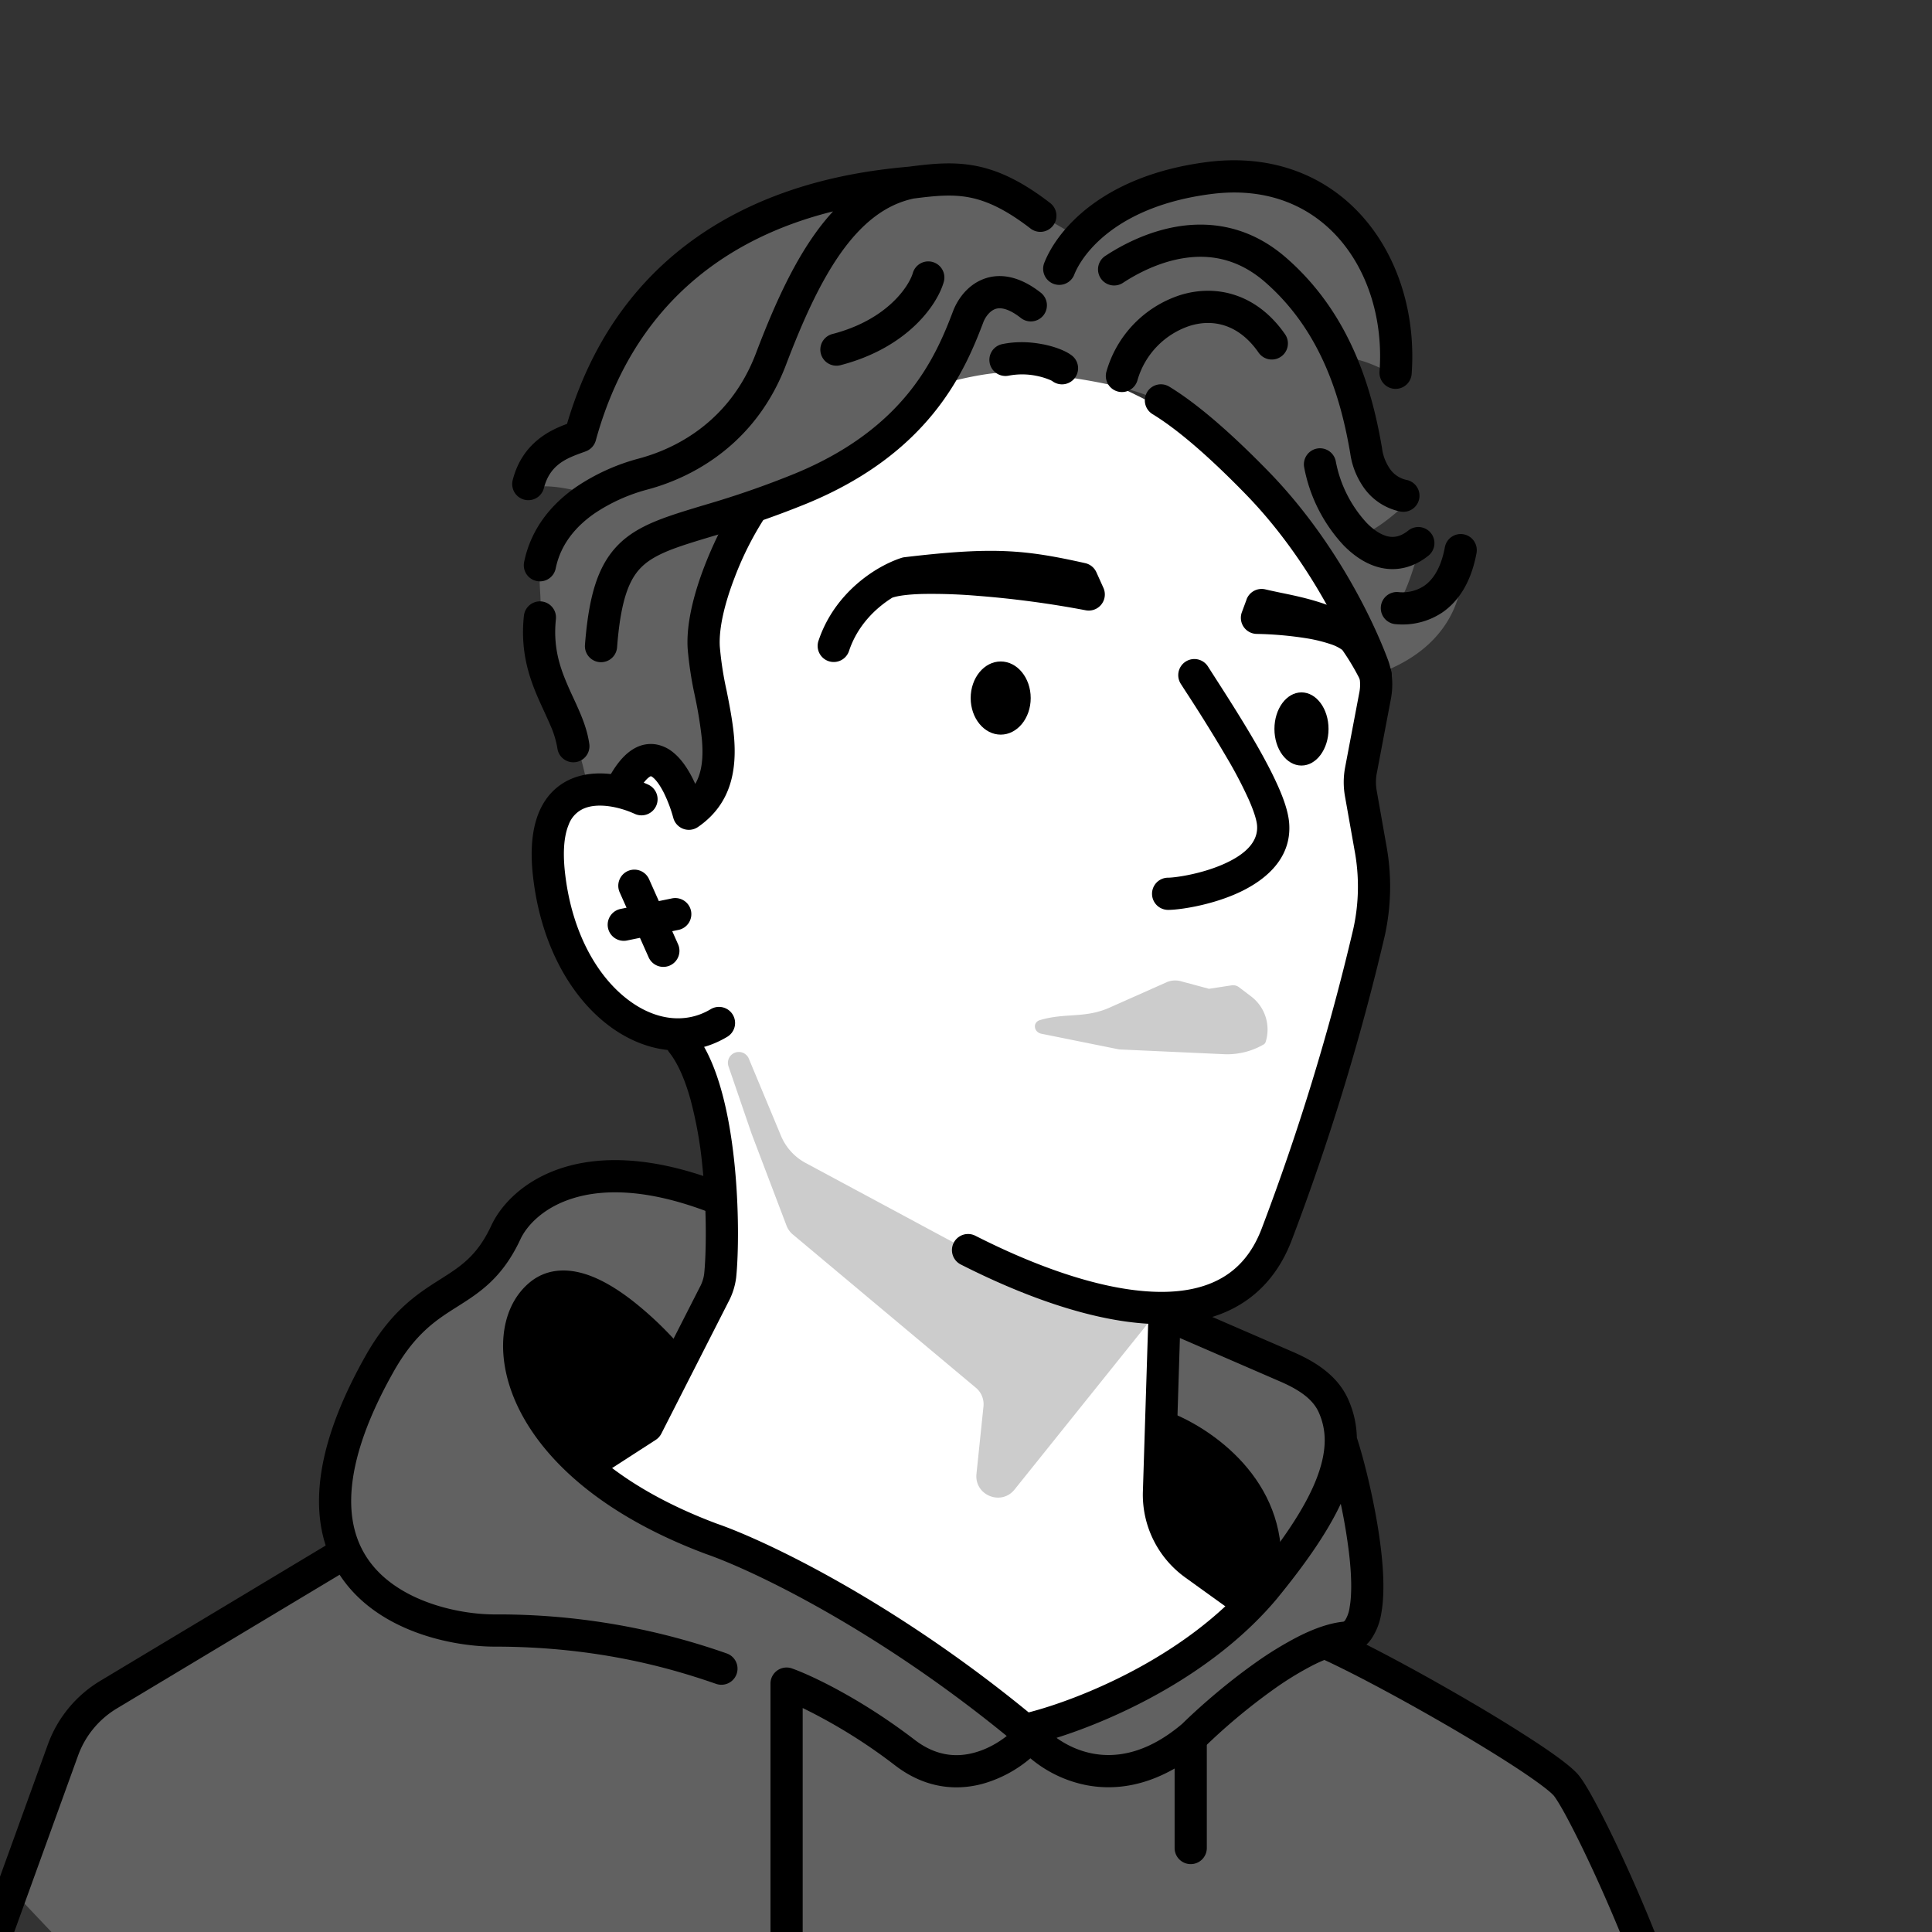 <svg xmlns="http://www.w3.org/2000/svg" width="45" height="45" fill="none"><rect width="100%" height="100%" fill="#333333" stroke="none"/><g clip-path="url(#a)"><path fill="#fff" d="m13.78 34.025 1.33-.9 1.605-3.325c.104-1.226.07-4.077-.9-5.673-.56-.039-1.87-.555-2.621-2.307-.94-2.191-.352-3.092.587-3.444.562-.21.706-.172.705-.09.143-.294.453-.716.82-.574.407.156.718.743.822 1.017.3-.117.837-.618.587-1.682-.313-1.33-.47-1.918 0-3.287.375-1.095.652-1.76.743-1.956 1.043-.313 3.42-1.361 4.577-3.051.94-.104 3.083-.188 4.147.313 1.33.626 1.839 1.018 2.778 1.878.939.86 2.895 3.599 3.169 4.85l-.43 2.309c.182.809.437 2.786 0 4.225-.439 1.44-1.67 5.242-2.23 6.964-.235.443-1.041 1.314-2.387 1.252v4.772l.548 1.213 1.33.861c-.704.756-2.676 2.386-4.93 2.856-.99-.783-3.333-2.512-4.772-3.169-1.8-.822-4.421-1.605-5.477-3.052Z"/><path fill="#CCC" d="m26.067 24.443-1.81-.365c-.181-.037-.211-.265-.034-.318.605-.18 1.06-.027 1.66-.308l1.286-.572a.5.5 0 0 1 .333-.026l.658.177.524-.08a.232.232 0 0 1 .176.044l.283.215c.324.247.459.67.336 1.06a.102.102 0 0 1-.046.057l-.012.007a1.69 1.69 0 0 1-.915.22l-2.439-.111Z"/><path fill="#616161" d="M13.1 16.544c.409.85.564 1.602.59 1.871h.768c.059-.184.31-.575.846-.67.536-.094.656.67.65 1.063.184-.13.579-.527.689-1.063.138-.67-.158-2.106-.138-3.327.016-.976.571-2.1.847-2.54 1.748-.252 3.786-2.06 4.587-2.933.302-.092 1.044-.276 1.595-.276.689 0 2.599.236 3.386.63.787.394 2.244 1.85 3.504 3.446 1.008 1.275 1.628 2.46 1.812 2.894 1.827-.725 1.942-2.232 1.772-2.894-.016 1.102-.978 1.338-1.457 1.319.22-.252.46-1.09.551-1.477-.551.457-1.227.112-1.496-.118.33 0 .977-.564 1.26-.847-.335-.078-.807-.256-1.063-.945-.205-.55-.493-1.778-.61-2.323.377-.094 1.062.25 1.358.433a8.08 8.08 0 0 1 0-.807c.02-.63-.414-1.969-1.182-2.874-.767-.906-1.18-.946-3.307-.847-1.701.079-2.73.846-3.032 1.22-.309-.19-1.067-.633-1.634-.885-.709-.315-1.044-.532-3.603 0-2.56.531-3.13.984-4.272 1.949-.914.772-1.707 2.789-1.989 3.701-.834.079-1.122.781-1.161 1.122.378-.11 1.037.046 1.319.139-.066.026-.307.232-.748.846-.552.768-.315 1.32-.355 1.85-.04.532 0 1.28.512 2.343Z"/><path fill="#000" fill-rule="evenodd" d="M26.72 9.13a.375.375 0 0 1 .515-.124c.52.317 1.253.89 2.311 1.975 1.493 1.532 2.404 3.376 2.781 4.385.113.302.125.62.069.916l-.328 1.728a1.123 1.123 0 0 0-.002.406l.223 1.262a5.319 5.319 0 0 1-.037 2.126 55.788 55.788 0 0 1-2.168 7.09c-.287.748-.754 1.264-1.35 1.576-.588.307-1.273.401-1.98.363-1.408-.077-3.004-.684-4.376-1.381a.375.375 0 1 1 .34-.669c1.34.681 2.825 1.232 4.076 1.3.622.035 1.161-.052 1.593-.278.423-.22.77-.59.996-1.178a55.034 55.034 0 0 0 2.138-6.991 4.57 4.57 0 0 0 .03-1.826l-.224-1.263a1.873 1.873 0 0 1 .004-.677l.328-1.728a.953.953 0 0 0-.034-.513c-.353-.943-1.216-2.688-2.616-4.124-1.033-1.06-1.716-1.586-2.164-1.859a.375.375 0 0 1-.125-.515Zm-9.034 2.45c.172.116.216.35.1.52a7.42 7.42 0 0 0-.673 1.347c-.225.582-.374 1.174-.347 1.615a7.771 7.771 0 0 0 .16 1.033c.067.337.138.701.17 1.055.065.75-.043 1.564-.838 2.112a.375.375 0 0 1-.575-.21 3.303 3.303 0 0 0-.213-.57c-.093-.188-.187-.314-.262-.374a.155.155 0 0 0-.048-.029.072.072 0 0 0-.014.006c-.055.028-.189.142-.365.5a.375.375 0 1 1-.673-.331c.197-.399.422-.698.702-.84a.761.761 0 0 1 .472-.075.86.86 0 0 1 .393.182c.203.162.356.403.467.628l.052.11c.159-.278.191-.623.154-1.043a9.68 9.68 0 0 0-.16-.991l-.007-.034a8.456 8.456 0 0 1-.164-1.084c-.037-.605.16-1.321.396-1.93.239-.617.538-1.18.752-1.497a.375.375 0 0 1 .521-.1Zm-2.524 6.5h-.001.001Z" clip-rule="evenodd"/><path fill="#616161" d="M1.878 40.05C1.438 40.585.61 42.906.25 44l1.628 1.718 9.421 1.207 27.377-.422-2.165-4.943-5.154-3.007c.039-.07.169-.403.384-1.169.214-.766-.166-2.503-.384-3.276-.038-.485-.333-1.594-1.207-2.146-.873-.551-2.318-1.11-2.93-1.322-.071.773-.215 2.48-.23 3.123-.016.644.146 1.686.23 2.127l1.82 1.494c.095-.025.003.13-1.131.958s-3.116 1.711-3.966 2.05c-.696-.53-2.345-1.755-3.372-2.414-1.283-.824-2.51-1.494-4.483-2.376-1.578-.705-2.28-1.29-2.433-1.494l1.457-.92 1.685-3.371v-1.878a98.775 98.775 0 0 0-2.069-.478c-.804-.172-2.337.268-2.586.727-.25.46-.747 1.323-1.686 1.878-.939.556-1.84 1.705-2.446 3.314-.486 1.288-.202 2.44 0 2.856-1.861 1.047-5.693 3.276-6.132 3.813Z"/><path fill="#000" fill-rule="evenodd" d="M27.138 30.179c.207.006.37.18.363.386l-.131 4.199c-.017.54.236 1.054.674 1.37l1.159.834a.375.375 0 1 1-.438.608l-1.159-.834a2.375 2.375 0 0 1-.986-2.002l.132-4.198a.375.375 0 0 1 .386-.363Zm-11.486-6.193a.375.375 0 0 1 .526.063c.285.362.484.846.626 1.356.144.515.238 1.085.297 1.638.118 1.104.1 2.183.046 2.71a1.628 1.628 0 0 1-.18.569l-1.563 3.07a.375.375 0 0 1-.13.145l-1.312.848a.375.375 0 0 1-.407-.63l1.226-.793 1.518-2.98a.887.887 0 0 0 .102-.307c.049-.469.067-1.495-.045-2.552a9.481 9.481 0 0 0-.274-1.516c-.13-.468-.296-.844-.493-1.094a.375.375 0 0 1 .063-.527Z" clip-rule="evenodd"/><path fill="#000" fill-rule="evenodd" d="M13.314 18.138c.615-.257 1.343-.065 1.79.14a.375.375 0 0 1-.314.681c-.382-.175-.864-.264-1.186-.129a.653.653 0 0 0-.359.38c-.093.224-.146.576-.085 1.118.154 1.367.727 2.36 1.397 2.902.667.543 1.403.629 1.99.28a.375.375 0 1 1 .384.644c-.92.547-1.997.349-2.847-.341-.848-.689-1.497-1.875-1.669-3.4-.07-.616-.021-1.108.137-1.49.163-.393.436-.648.762-.785Zm14.302-2.728a.375.375 0 0 1 .519.113l.107.167c.311.484.705 1.096 1.04 1.681.187.328.36.655.491.952.128.288.23.581.253.833.078.902-.656 1.412-1.253 1.67-.62.268-1.31.367-1.565.367a.375.375 0 0 1 0-.75c.153 0 .74-.078 1.268-.306.551-.238.835-.543.803-.916-.011-.123-.072-.323-.192-.595a9.962 9.962 0 0 0-.456-.883 37.838 37.838 0 0 0-1.02-1.647l-.108-.168a.375.375 0 0 1 .113-.518Zm1.418-1.447a.375.375 0 0 1 .44-.235c.108.026.226.05.352.077.475.097 1.075.22 1.694.554.12.064.224.172.318.294.141.182.313.463.53.883a.375.375 0 1 1-.666.344 5.608 5.608 0 0 0-.437-.741.96.96 0 0 0-.275-.136 3.45 3.45 0 0 0-.546-.134 8.305 8.305 0 0 0-1.174-.104.375.375 0 0 1-.345-.504l.11-.297Z" clip-rule="evenodd"/><path fill="#000" d="M30.944 16.979c0 .47-.282.852-.63.852-.349 0-.63-.382-.63-.852s.281-.852.63-.852c.348 0 .63.381.63.852Z"/><path fill="#000" fill-rule="evenodd" d="M21.283 4.624c.52-.067.906-.102 1.304-.024.395.078.833.273 1.42.726a.375.375 0 0 0 .459-.593c-.65-.502-1.194-.763-1.735-.869-.532-.104-1.03-.05-1.551.017-1.6.145-6.416.719-7.973 5.992-.383.14-1.042.438-1.265 1.309a.375.375 0 1 0 .727.186c.14-.549.53-.692.891-.825.03-.01.059-.02.087-.032a.375.375 0 0 0 .23-.251c.982-3.575 3.566-4.85 5.526-5.336a5.328 5.328 0 0 0-.426.529c-.55.773-.982 1.756-1.37 2.776-.704 1.854-2.28 2.33-2.73 2.452a4.82 4.82 0 0 0-1.455.66c-.534.37-1.047.931-1.214 1.75a.375.375 0 1 0 .735.15c.117-.572.475-.984.907-1.284a4.09 4.09 0 0 1 1.224-.553c.51-.137 2.397-.705 3.234-2.908.384-1.009.789-1.917 1.28-2.609.487-.684 1.033-1.123 1.695-1.263Zm-8.668 9.385a.375.375 0 0 1 .333.412c-.065.617.075 1.077.26 1.507.046.11.095.216.146.326l.002.004c.05.107.1.218.148.33.096.225.184.47.222.74a.375.375 0 0 1-.743.104 2.189 2.189 0 0 0-.169-.55c-.042-.1-.09-.202-.14-.313-.05-.109-.105-.225-.156-.346-.212-.495-.4-1.09-.315-1.881a.375.375 0 0 1 .412-.333Z" clip-rule="evenodd"/><path fill="#000" fill-rule="evenodd" d="M23.162 7.206c-.116.05-.215.181-.262.309l-.001.003c-.218.576-.535 1.342-1.156 2.107-.623.768-1.54 1.52-2.94 2.099a22.079 22.079 0 0 1-2.211.767c-.558.168-.956.288-1.264.447-.299.154-.495.335-.639.628-.153.313-.26.775-.316 1.512a.375.375 0 0 1-.748-.058c.06-.767.174-1.343.391-1.784.226-.46.55-.75.968-.964.372-.192.832-.33 1.352-.488l.101-.03a21.331 21.331 0 0 0 2.08-.724c1.288-.531 2.102-1.21 2.644-1.878.543-.67.826-1.345 1.035-1.898.09-.24.298-.576.666-.736.407-.177.883-.09 1.377.297a.375.375 0 1 1-.463.59c-.35-.274-.535-.234-.614-.2Zm8.037-1.636c-.667-.767-1.676-1.222-2.994-1.05-2.182.282-2.99 1.385-3.184 1.878a.375.375 0 0 1-.698-.275c.303-.77 1.358-2.033 3.786-2.348 1.563-.202 2.822.343 3.656 1.303.825.95 1.214 2.28 1.115 3.632a.375.375 0 1 1-.748-.055c.087-1.182-.257-2.307-.933-3.085Z" clip-rule="evenodd"/><path fill="#000" fill-rule="evenodd" d="M27.714 7.589a1.881 1.881 0 0 0-1.22 1.266.375.375 0 1 1-.724-.197 2.63 2.63 0 0 1 1.723-1.786c.835-.258 1.78-.033 2.438.913a.375.375 0 1 1-.616.428c-.466-.67-1.07-.789-1.601-.624Z" clip-rule="evenodd"/><path fill="#000" fill-rule="evenodd" d="M27.59 6.01c-.597.089-1.122.372-1.442.583a.375.375 0 0 1-.414-.625c.365-.242.996-.588 1.746-.7.764-.114 1.65.018 2.47.73 1.553 1.348 2.023 3.171 2.24 4.44a1.067 1.067 0 0 0 .161.447.628.628 0 0 0 .41.293.375.375 0 0 1-.147.736 1.377 1.377 0 0 1-.891-.62 1.818 1.818 0 0 1-.274-.74c-.21-1.22-.644-2.82-1.99-3.99-.63-.546-1.285-.642-1.868-.554Z" clip-rule="evenodd"/><path fill="#000" fill-rule="evenodd" d="M30.685 10.446a.375.375 0 0 1 .43.31 2.91 2.91 0 0 0 .715 1.42c.18.185.354.288.506.319.133.027.285.007.466-.138a.375.375 0 0 1 .467.587c-.341.272-.716.361-1.084.286-.35-.072-.652-.284-.892-.53a3.653 3.653 0 0 1-.918-1.824.375.375 0 0 1 .31-.43Zm-8.96-4.343a.375.375 0 0 1 .257.464c-.154.542-.853 1.538-2.41 1.94a.375.375 0 0 1-.188-.726c1.317-.34 1.8-1.151 1.877-1.42a.375.375 0 0 1 .464-.258Zm-7.102 14.185a.375.375 0 0 1 .495.19l.672 1.508a.375.375 0 1 1-.685.305l-.672-1.508a.376.376 0 0 1 .19-.495Z" clip-rule="evenodd"/><path fill="#000" fill-rule="evenodd" d="M16.095 21.216a.375.375 0 0 1-.291.443l-1.2.247a.375.375 0 1 1-.15-.735l1.199-.246a.375.375 0 0 1 .442.291Zm17.995-8.771a.375.375 0 0 1 .301.437c-.127.687-.424 1.131-.805 1.389a1.663 1.663 0 0 1-1.062.268.375.375 0 1 1 .058-.747.914.914 0 0 0 .584-.143c.181-.123.389-.372.488-.904a.375.375 0 0 1 .437-.3ZM13.322 27.918c.69-.222 1.73-.247 3.207.323a.375.375 0 0 0 .27-.7c-1.594-.615-2.814-.624-3.706-.338-.888.285-1.422.855-1.648 1.339-.33.71-.71.951-1.192 1.257l-.024.015c-.528.335-1.133.732-1.721 1.777-.738 1.312-1.062 2.401-1.077 3.306-.016.916.287 1.623.763 2.15.926 1.026 2.447 1.306 3.326 1.306 2.46 0 4.192.533 5.161.868a.375.375 0 0 0 .244-.71 16.048 16.048 0 0 0-5.405-.908c-.791 0-2.052-.263-2.77-1.059-.346-.384-.582-.907-.57-1.634.013-.739.28-1.704.982-2.951.5-.89.986-1.206 1.47-1.512l.027-.017c.51-.323 1.043-.661 1.466-1.572.136-.29.504-.718 1.197-.94Z" clip-rule="evenodd"/><path fill="#000" fill-rule="evenodd" d="M13.388 30.385c-.264-.079-.441-.048-.577.067-.343.29-.548 1.06-.034 2.068.502.985 1.676 2.127 3.914 2.967 1.133.391 4.095 1.797 7.269 4.398 1.199-.309 3.666-1.298 5.2-3.121.678-.83 1.188-1.566 1.465-2.225.151-.361.228-.687.23-.984v-.01a1.577 1.577 0 0 0-.145-.662c-.141-.304-.464-.52-.892-.705l-2.746-1.191a.375.375 0 0 1 .299-.688l2.745 1.19c.456.199 1.009.508 1.274 1.078.14.3.206.608.214.92.161.488.442 1.584.561 2.596.062.524.085 1.059.01 1.483a1.49 1.49 0 0 1-.23.602.811.811 0 0 1-.586.351c-.207.022-.47.112-.778.267a7.469 7.469 0 0 0-.945.583 14.005 14.005 0 0 0-1.606 1.347c-.981.834-1.925 1.012-2.708.867A2.888 2.888 0 0 1 24 40.954a2.95 2.95 0 0 1-1.07.582c-.62.18-1.362.136-2.081-.416a12.542 12.542 0 0 0-2.153-1.337v7.462a.375.375 0 0 1-.75 0v-8.03a.375.375 0 0 1 .5-.354c.447.158 1.603.7 2.86 1.664.508.39.997.412 1.416.29.28-.08.531-.226.727-.38-3.101-2.533-5.972-3.884-7.007-4.24l-.01-.004c-2.362-.886-3.713-2.133-4.323-3.33-.598-1.173-.499-2.377.218-2.982.394-.333.865-.335 1.277-.212.402.12.796.372 1.128.63a8.169 8.169 0 0 1 1.1 1.044l.07.08.02.022.004.006.002.002v.001l-.288.24.289-.24a.375.375 0 0 1-.577.48v-.001l-.004-.004-.016-.018a6.494 6.494 0 0 0-.293-.321 7.414 7.414 0 0 0-.767-.699c-.303-.236-.611-.422-.884-.504Zm11.22 10.093c.216.156.507.303.85.367.541.1 1.256.002 2.076-.692.375-.368.997-.918 1.667-1.395a8.26 8.26 0 0 1 1.043-.642c.343-.173.7-.307 1.037-.343.014-.001.027-.003.053-.039a.771.771 0 0 0 .102-.3c.056-.313.044-.76-.015-1.263a13.14 13.14 0 0 0-.192-1.145c-.331.704-.86 1.444-1.49 2.214l-.003.004c-1.49 1.772-3.743 2.797-5.128 3.234Z" clip-rule="evenodd"/><path fill="#000" fill-rule="evenodd" d="M27.734 40.152a.375.375 0 0 0-.375.375v2.517a.375.375 0 0 0 .75 0v-2.517a.375.375 0 0 0-.375-.375Zm2.875-2.012a.375.375 0 0 0 .184.498c.784.359 2.017 1.025 3.125 1.675.552.325 1.069.643 1.478.914.423.281.694.487.79.592.03.033.118.164.258.417.13.238.291.552.467.919.352.733.761 1.663 1.116 2.59.357.933.654 1.845.79 2.548.068.355.09.63.07.817a.406.406 0 0 1-.043.175.375.375 0 0 0 .317.68c.34-.151.444-.5.473-.779.03-.296-.008-.655-.081-1.035-.149-.768-.464-1.729-.825-2.673a36.443 36.443 0 0 0-1.14-2.648c-.18-.374-.348-.702-.488-.956-.132-.24-.26-.452-.362-.563-.168-.183-.518-.437-.928-.709a34.355 34.355 0 0 0-1.512-.935c-1.117-.657-2.376-1.337-3.192-1.711a.375.375 0 0 0-.497.185Zm8.231 11.15.002-.002a.008.008 0 0 0-.002.002ZM8.307 36.002a.375.375 0 0 0-.514-.128L2.336 39.15a2.87 2.87 0 0 0-1.223 1.487l-2.64 7.295a.375.375 0 0 0 .705.255l2.64-7.295c.166-.46.485-.847.904-1.099l5.457-3.276a.375.375 0 0 0 .128-.515Z" clip-rule="evenodd"/><path fill="#000" d="M12.27 30.834c0 1.16.791 2.682 1.213 3.066l1.578-.683.63-1.059-1.345-1.868c-.813.085-2.076-.617-2.076.544Zm17.574 5.556c.035-2.066-1.778-3.214-2.69-3.53-.114.624-.275 2.05 0 2.755.276.706 1.45 1.399 2.002 1.657l.688-.882Z"/><path fill="#000" d="m22.73 32.324-4.265-3.572a.5.5 0 0 1-.146-.206l-.813-2.14-.535-1.56a.253.253 0 0 1 .474-.18l.745 1.788c.113.271.316.495.575.634l3.563 1.915a85.79 85.79 0 0 0 2.337 1.004c.925.378 1.869.5 2.297.535l-3.331 4.152c-.312.389-.939.131-.887-.365l.163-1.57a.5.5 0 0 0-.176-.435Z" opacity=".2"/><path fill="#000" fill-rule="evenodd" d="M24.299 8.02c.259.052.505.143.646.246a.375.375 0 1 1-.441.606l-.025-.013a1.634 1.634 0 0 0-.328-.103 1.67 1.67 0 0 0-.657-.006.375.375 0 0 1-.154-.734c.346-.073.687-.05.959.005Z" clip-rule="evenodd"/><path fill="#000" d="M24.007 16.26c0 .47-.313.851-.698.851-.386 0-.7-.381-.7-.852 0-.47.314-.852.7-.852.386 0 .698.382.698.852Z"/><path fill="#000" fill-rule="evenodd" d="M23.414 12.837c.63.026 1.17.125 1.863.28a.375.375 0 0 1 .26.212l.164.364a.375.375 0 0 1-.416.521 23.184 23.184 0 0 0-2.517-.336 12.766 12.766 0 0 0-1.258-.044c-.354.008-.597.042-.726.087-.384.239-.806.642-1.005 1.23a.375.375 0 1 1-.71-.24c.277-.817.86-1.35 1.355-1.65.205-.123.403-.212.57-.266a.375.375 0 0 1 .07-.016c1.022-.121 1.724-.168 2.35-.142Z" clip-rule="evenodd"/></g><defs><clipPath id="a"><path fill="#fff" d="M45 0H0v45h45z"/></clipPath></defs></svg>